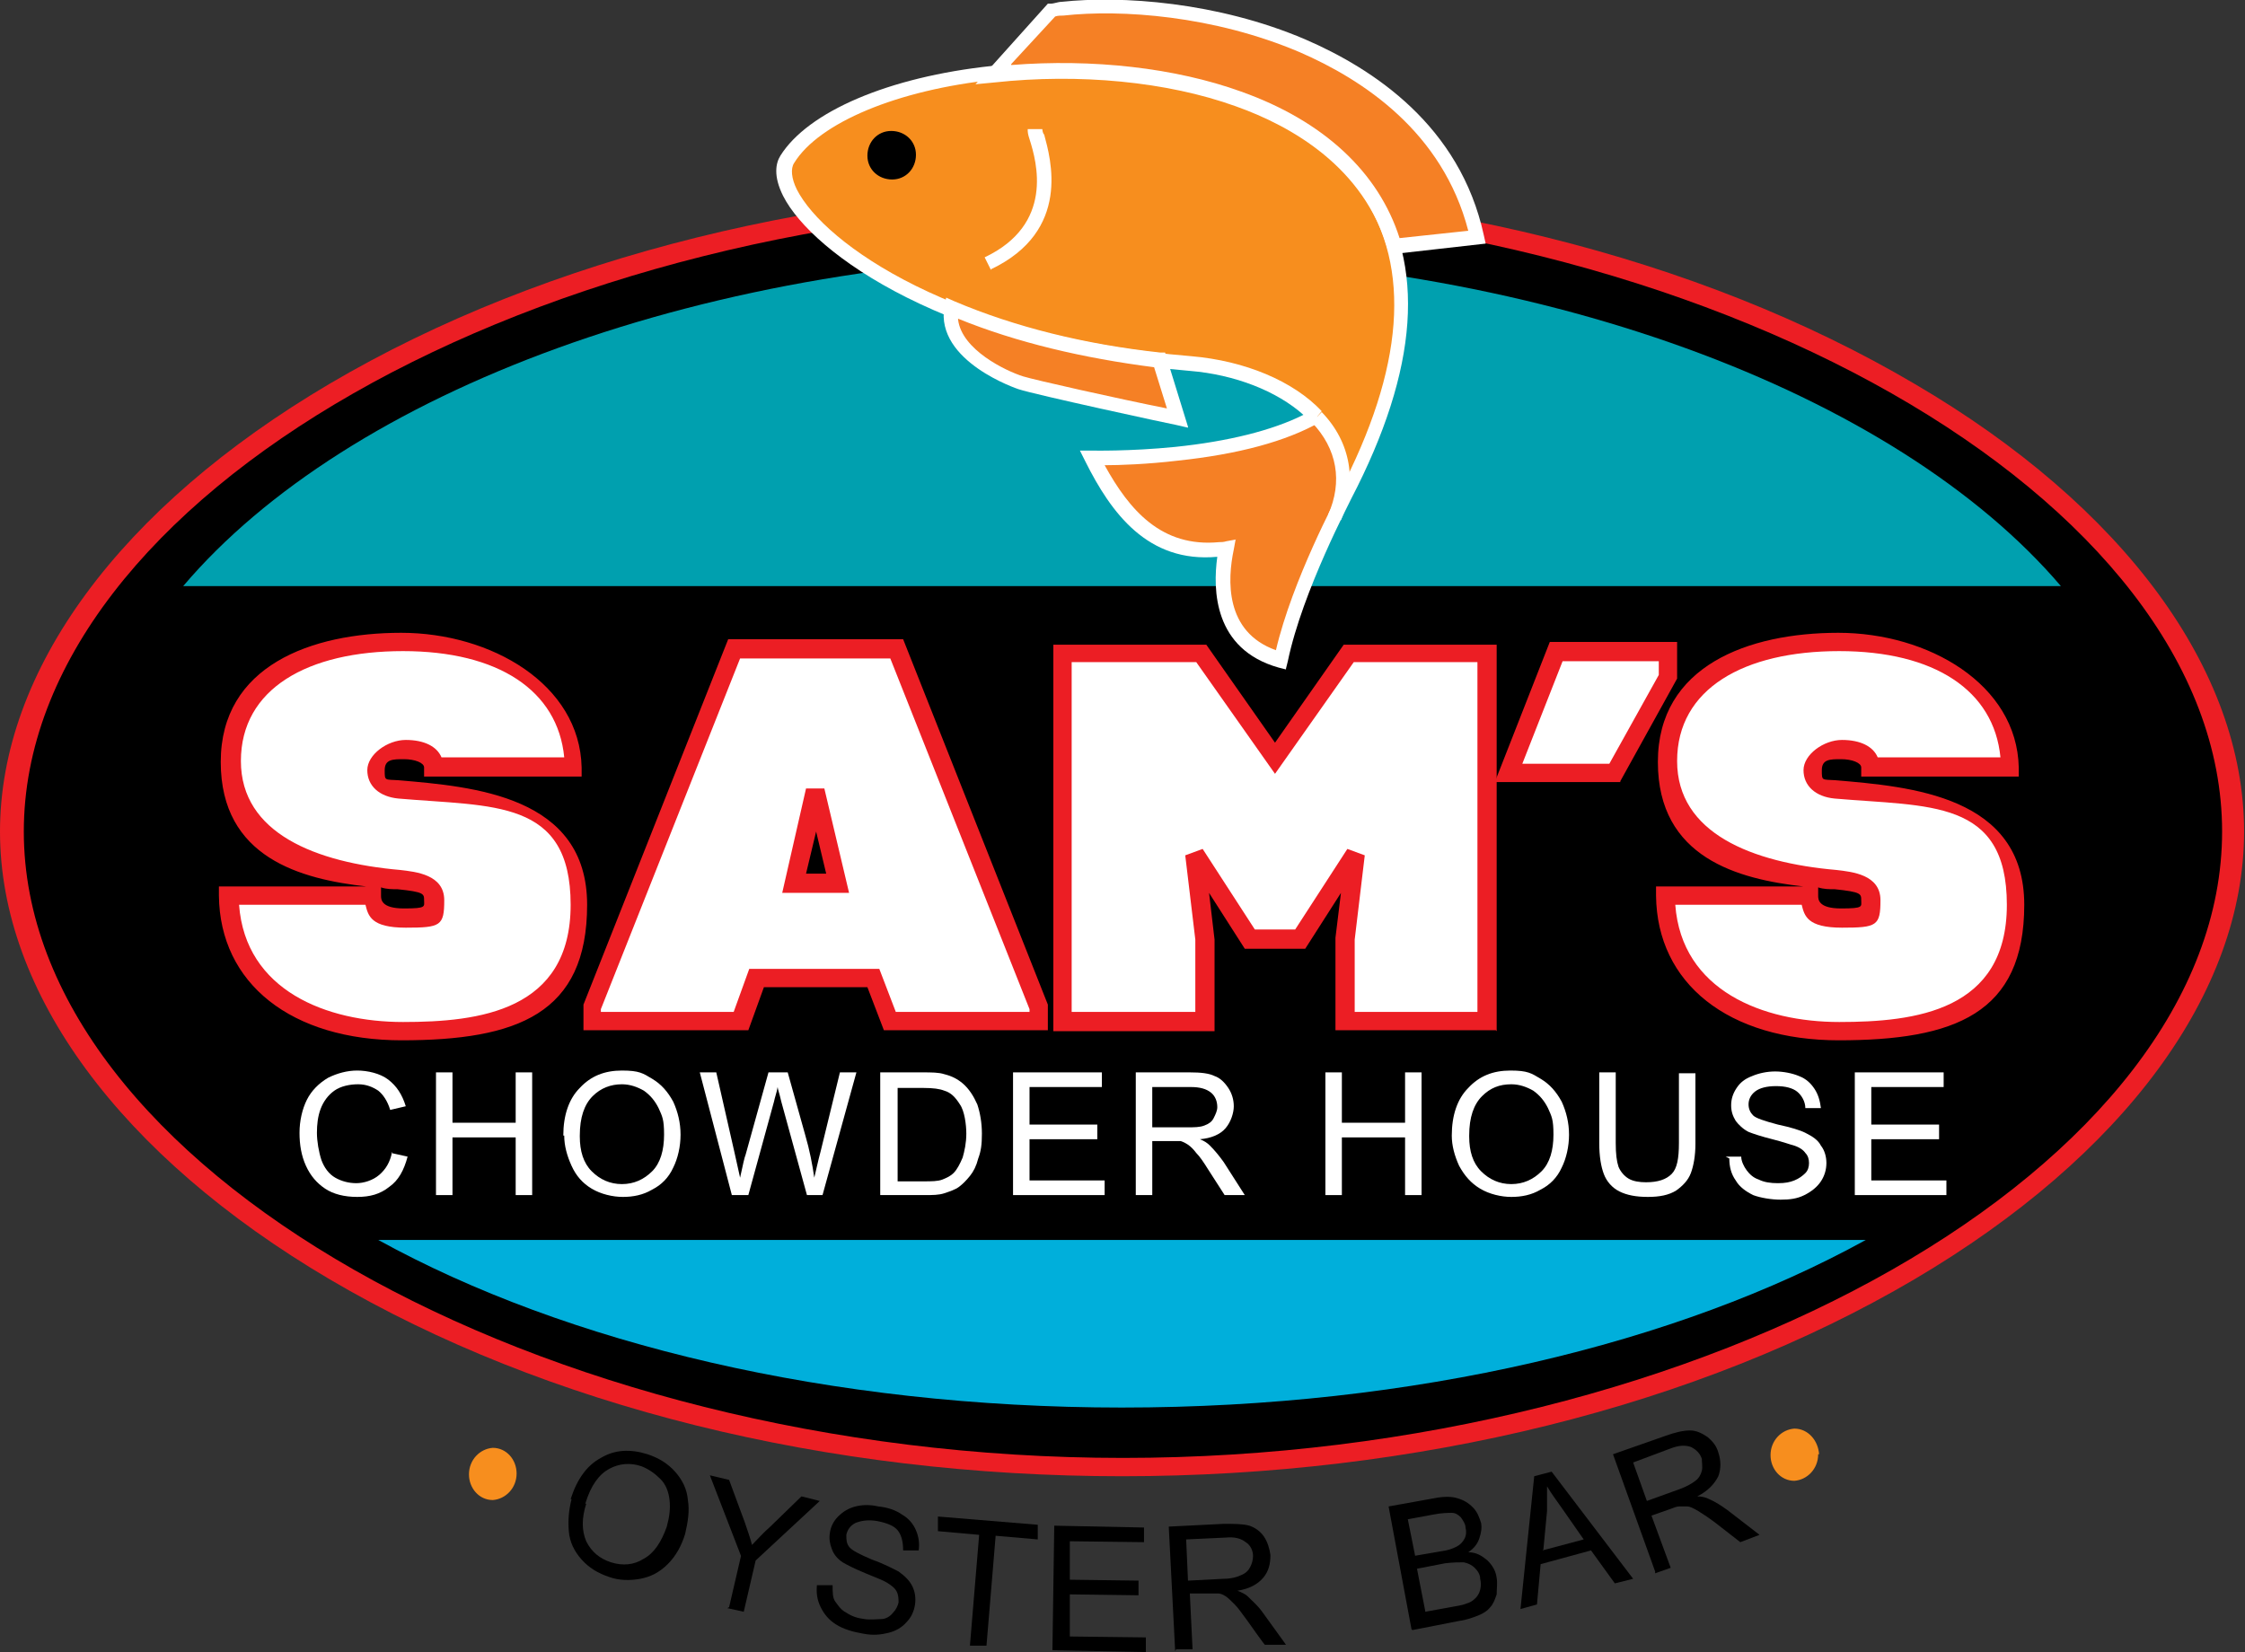 <?xml version="1.0" encoding="UTF-8"?>
<svg id="Layer_1" data-name="Layer 1" xmlns="http://www.w3.org/2000/svg" version="1.1" viewBox="0 0 245.1 180.4">
  <rect x="0" y="0" width="245.1" height="180.4" fill="#333333" stroke="none"/>
  <defs>
    <style>
      .cls-1 {
        fill: #ec1e24;
      }

      .cls-1, .cls-2, .cls-3, .cls-4, .cls-5, .cls-6, .cls-7 {
        stroke-width: 0px;
      }

      .cls-2 {
        fill: #00a0af;
      }

      .cls-3 {
        fill: #f58025;
      }

      .cls-4 {
        fill: #000;
      }

      .cls-5 {
        fill: #00afdb;
      }

      .cls-6 {
        fill: #f78e1e;
      }

      .cls-7 {
        fill: #fff;
      }
    </style>
  </defs>
  <path class="cls-4" d="M122.5,160.2c67,0,121.2-33.7,121.2-69.4S189.5,21.4,122.5,21.4,1.3,55.1,1.3,90.8s54.3,69.4,121.2,69.4Z"/>
  <path class="cls-1" d="M122.5,161.2c-32.2,0-62.9-7.6-86.5-21.5C13.1,126.2,0,108.4,0,90.8s13.1-35.4,36-48.9c23.6-13.9,54.4-21.5,86.5-21.5s62.9,7.6,86.5,21.5c22.9,13.4,36,31.3,36,48.9s-13.1,35.4-36,48.9c-23.6,13.9-54.4,21.5-86.5,21.5ZM122.5,22.4C58.6,22.4,2.6,54.4,2.6,90.8s56.1,68.4,120,68.4,120-32,120-68.4S186.4,22.4,122.5,22.4Z"/>
  <g>
    <g>
      <path class="cls-7" d="M47.4,83.7c0-1.3-1.6-1.9-3.2-1.9s-3.2.6-3.2,2.2,1.1,2,2.5,2.1c8.4.7,19.7,1.7,19.7,12.6s-10.3,13.8-19.3,13.8-18.9-4.7-19-14.8h15.6c0,2,1.8,2.5,3.6,2.5s3.2-.5,3.2-2-1-2-3.8-2.2c-8.8-.7-18.3-2.2-18.3-12.9s8.8-13,18.7-13,18.4,4.4,18.7,13.7h-15.2Z"/>
      <path class="cls-1" d="M43.9,113.6c-12.1,0-19.9-6.2-20-15.8v-1s16.1,0,16.1,0c-7.1-.8-15.9-3.1-15.9-13.6s9.9-14.1,19.7-14.1,19.5,5.6,19.7,14.7v1s-17.2,0-17.2,0v-1c0-.5-1-.9-2.2-.9s-2.1,0-2.1,1.2,0,1,1.5,1.1c8.2.7,20.6,1.7,20.6,13.6s-7.6,14.8-20.3,14.8ZM26.1,98.8c.7,9.4,9.6,12.8,17.9,12.8s18.3-1.2,18.3-12.8-8.5-10.7-18.8-11.6c-2.1-.2-3.4-1.4-3.4-3.1s2.2-3.3,4.2-3.3,3.4.7,3.9,1.9h13.4c-.7-7.3-7.2-11.6-17.6-11.6s-17.7,4.1-17.7,12,8.2,11.1,17.4,11.9c1.7.2,4.8.5,4.8,3.3s-.4,3-4.2,3-4.1-1.3-4.4-2.5h-13.7ZM41.6,96.9v.9c0,.4,0,1.4,2.5,1.4s2.2-.2,2.2-.9,0-.9-2.9-1.2c-.6,0-1.2,0-1.8-.2Z"/>
    </g>
    <g>
      <path class="cls-7" d="M95.4,106.8h-12.7l-1.7,4.7h-16.2v-1.6l15.5-39.1h17.7l15.5,39.1v1.6h-16.2l-1.8-4.7ZM86.7,96.4h4.8l-2.4-10.1-2.4,10.1Z"/>
      <path class="cls-1" d="M114.5,112.5h-18l-1.8-4.7h-11.3l-1.7,4.7h-18v-2.8l15.8-39.9h19.1l15.8,39.9v2.8ZM97.9,110.5h14.5v-.3l-15.2-38.3h-16.4l-15.2,38.3v.3h14.5l1.7-4.7h14.2l1.8,4.7ZM92.7,97.5h-7.3l2.6-11.4h2s2.7,11.4,2.7,11.4ZM88,95.4h2.2l-1.1-4.6-1.1,4.6Z"/>
    </g>
    <g>
      <path class="cls-7" d="M131.5,102.5v9h-15.5v-40.2h15.2l8,11.5,8-11.5h15.1v40.2h-15.4v-9l1.1-9.3-6,9.3h-5.5l-6-9.3,1.1,9.3Z"/>
      <path class="cls-1" d="M163.3,112.5h-17.5v-10.1s.6-4.9.6-4.9l-3.9,6.1h-6.6l-3.9-6.1.6,5.1v10h-17.6v-42.2h16.7l7.5,10.7,7.5-10.7h16.7v42.2ZM147.9,110.5h13.4v-38.2h-13.5l-8.6,12.2-8.6-12.2h-13.6v38.2h13.5v-7.9l-1.1-9.2,1.9-.7,5.7,8.8h4.4l5.7-8.8,1.9.7-1.1,9.2v7.9Z"/>
    </g>
    <g>
      <path class="cls-7" d="M182.1,74l-5.8,10.5h-11.6l5.2-13.2h12.2v2.8Z"/>
      <path class="cls-1" d="M176.9,85.4h-13.7l6-15.3h13.9v4l-6.2,11.2ZM166.2,83.4h9.5l5.4-9.7v-1.5h-10.5l-4.4,11.2Z"/>
    </g>
    <g>
      <path class="cls-7" d="M204.2,83.7c0-1.3-1.6-1.9-3.2-1.9s-3.2.6-3.2,2.2,1.1,2,2.5,2.1c8.4.7,19.7,1.7,19.7,12.6s-10.3,13.8-19.3,13.8-18.9-4.7-18.9-14.8h15.6c0,2,1.8,2.5,3.6,2.5s3.2-.5,3.2-2-1-2-3.8-2.2c-8.8-.7-18.3-2.2-18.3-12.9s8.8-13,18.7-13,18.4,4.4,18.7,13.7h-15.2Z"/>
      <path class="cls-1" d="M200.8,113.6c-12.1,0-19.9-6.2-20-15.8v-1s16.1,0,16.1,0c-7.1-.8-15.9-3.1-15.9-13.6s9.9-14.1,19.7-14.1,19.5,5.6,19.7,14.7v1s-17.2,0-17.2,0v-1c0-.5-1-.9-2.2-.9s-2.1,0-2.1,1.2,0,1,1.5,1.1c8.2.7,20.6,1.7,20.6,13.6s-7.6,14.8-20.3,14.8ZM182.9,98.8c.7,9.4,9.6,12.8,17.9,12.8s18.3-1.2,18.3-12.8-8.5-10.7-18.8-11.6c-2.1-.2-3.4-1.4-3.4-3.1s2.2-3.3,4.2-3.3,3.4.7,3.9,1.9h13.4c-.7-7.3-7.2-11.6-17.6-11.6s-17.7,4.1-17.7,12,8.2,11.1,17.4,11.9c1.7.2,4.8.5,4.8,3.3s-.4,3-4.2,3-4.1-1.3-4.4-2.5h-13.7ZM198.5,96.9v.9c0,.4,0,1.4,2.5,1.4s2.2-.2,2.2-.9,0-.9-2.9-1.2c-.6,0-1.2,0-1.8-.2Z"/>
    </g>
  </g>
  <g>
    <path class="cls-7" d="M42.7,125.9l1.8.4c-.4,1.5-1,2.6-2,3.3-1,.8-2.1,1.1-3.5,1.1s-2.6-.3-3.5-.9c-.9-.6-1.6-1.4-2.1-2.5-.5-1.1-.7-2.3-.7-3.6s.3-2.6.8-3.6c.5-1,1.3-1.8,2.3-2.4,1-.5,2.1-.8,3.2-.8s2.5.3,3.4,1c.9.7,1.5,1.6,1.9,2.9l-1.7.4c-.3-1-.8-1.7-1.3-2.1-.6-.4-1.3-.7-2.2-.7s-1.9.2-2.6.7c-.7.5-1.2,1.2-1.5,2-.3.8-.4,1.7-.4,2.6s.2,2.1.5,3c.3.8.8,1.5,1.5,1.9.7.4,1.5.6,2.3.6s1.8-.3,2.5-.9c.7-.6,1.2-1.4,1.4-2.5Z"/>
    <path class="cls-7" d="M47.6,130.5v-13.4h1.8v5.5h6.9v-5.5h1.8v13.4h-1.8v-6.3h-6.9v6.3h-1.8Z"/>
    <path class="cls-7" d="M61.5,124c0-2.2.6-4,1.8-5.2,1.2-1.3,2.7-1.9,4.6-1.9s2.3.3,3.3.9c1,.6,1.7,1.4,2.3,2.5.5,1.1.8,2.3.8,3.6s-.3,2.6-.8,3.6c-.5,1.1-1.3,1.9-2.3,2.4-1,.6-2.1.8-3.2.8s-2.4-.3-3.4-.9c-1-.6-1.7-1.4-2.2-2.5-.5-1.1-.8-2.2-.8-3.3ZM63.3,124.1c0,1.6.4,2.9,1.3,3.8.9.9,2,1.4,3.3,1.4s2.4-.5,3.3-1.4c.9-.9,1.3-2.3,1.3-4s-.2-2-.6-2.9c-.4-.8-.9-1.4-1.6-1.9-.7-.4-1.5-.7-2.4-.7-1.2,0-2.3.4-3.2,1.3-.9.9-1.4,2.3-1.4,4.3Z"/>
    <path class="cls-7" d="M79.9,130.5l-3.5-13.4h1.8l2,8.8c.2.9.4,1.8.6,2.7.3-1.4.5-2.3.6-2.5l2.5-9h2.1l1.9,6.8c.5,1.7.8,3.3,1,4.7.2-.8.4-1.8.7-2.9l2.1-8.6h1.8l-3.7,13.4h-1.7l-2.8-10.2c-.2-.9-.4-1.4-.4-1.6-.1.6-.3,1.1-.4,1.6l-2.8,10.2h-1.8Z"/>
    <path class="cls-7" d="M96.1,130.5v-13.4h4.6c1,0,1.8,0,2.4.2.8.2,1.4.5,2,1,.7.6,1.2,1.4,1.6,2.3.3.9.5,2,.5,3.2s-.1,1.9-.4,2.7c-.2.8-.5,1.4-.9,1.9-.4.5-.8.9-1.2,1.2-.4.3-1,.5-1.6.7-.6.2-1.3.2-2.1.2h-4.8ZM97.9,129h2.9c.9,0,1.6,0,2.1-.2.5-.2.9-.4,1.2-.7.4-.4.7-1,1-1.7.2-.7.4-1.6.4-2.6s-.2-2.5-.7-3.2c-.5-.8-1-1.3-1.7-1.5-.5-.2-1.2-.3-2.3-.3h-2.8v10.2Z"/>
    <path class="cls-7" d="M110.6,130.5v-13.4h9.7v1.6h-7.9v4.1h7.4v1.6h-7.4v4.5h8.2v1.6h-10Z"/>
    <path class="cls-7" d="M124,130.5v-13.4h5.9c1.2,0,2.1.1,2.7.4.6.2,1.1.7,1.5,1.3s.6,1.3.6,2-.3,1.7-.9,2.4c-.6.7-1.6,1.1-2.8,1.2.5.2.8.4,1.1.7.5.5,1,1.1,1.5,1.8l2.3,3.6h-2.2l-1.8-2.8c-.5-.8-.9-1.4-1.3-1.8-.3-.4-.6-.7-.9-.9-.3-.2-.5-.3-.8-.4-.2,0-.5,0-1,0h-2.1v5.9h-1.8ZM125.8,123.1h3.8c.8,0,1.4,0,1.9-.2.5-.2.8-.4,1-.8.2-.4.4-.8.4-1.2,0-.6-.2-1.2-.7-1.6-.5-.4-1.2-.6-2.2-.6h-4.2v4.4Z"/>
    <path class="cls-7" d="M144.7,130.5v-13.4h1.8v5.5h6.9v-5.5h1.8v13.4h-1.8v-6.3h-6.9v6.3h-1.8Z"/>
    <path class="cls-7" d="M158.5,124c0-2.2.6-4,1.8-5.2,1.2-1.3,2.7-1.9,4.6-1.9s2.3.3,3.3.9c1,.6,1.7,1.4,2.3,2.5.5,1.1.8,2.3.8,3.6s-.3,2.6-.8,3.6c-.5,1.1-1.3,1.9-2.3,2.4-1,.6-2.1.8-3.2.8s-2.4-.3-3.4-.9c-1-.6-1.7-1.4-2.3-2.5-.5-1.1-.8-2.2-.8-3.3ZM160.4,124.1c0,1.6.4,2.9,1.3,3.8.9.9,2,1.4,3.3,1.4s2.4-.5,3.3-1.4c.9-.9,1.3-2.3,1.3-4s-.2-2-.6-2.9c-.4-.8-.9-1.4-1.6-1.9-.7-.4-1.5-.7-2.4-.7-1.3,0-2.3.4-3.2,1.3-.9.9-1.4,2.3-1.4,4.3Z"/>
    <path class="cls-7" d="M183.3,117.2h1.8v7.7c0,1.3-.2,2.4-.5,3.2-.3.8-.9,1.4-1.6,1.9-.8.5-1.8.7-3.1.7s-2.3-.2-3.1-.6c-.8-.4-1.4-1.1-1.7-1.9-.3-.8-.5-1.9-.5-3.4v-7.7h1.8v7.7c0,1.2.1,2,.3,2.6.2.5.6,1,1.1,1.3.5.3,1.2.4,1.9.4,1.3,0,2.2-.3,2.8-.9.6-.6.8-1.7.8-3.4v-7.7Z"/>
    <path class="cls-7" d="M188.4,126.3h1.7c0,.5.3,1.1.6,1.5.3.4.7.8,1.3,1,.6.3,1.3.4,2.1.4s1.3-.1,1.8-.3c.5-.2.9-.5,1.2-.8.3-.3.4-.7.4-1.1s-.1-.8-.4-1.1c-.2-.3-.6-.6-1.2-.8-.4-.1-1.2-.4-2.4-.7-1.2-.3-2.1-.6-2.6-.8-.6-.3-1.1-.8-1.4-1.2-.3-.5-.5-1-.5-1.7s.2-1.3.6-1.9c.4-.6.9-1,1.7-1.3.7-.3,1.6-.5,2.5-.5s1.9.2,2.6.5c.8.3,1.3.8,1.7,1.4.4.6.6,1.3.7,2.1h-1.7c0-.7-.4-1.4-.9-1.8-.5-.4-1.3-.6-2.3-.6s-1.8.2-2.3.6c-.5.4-.7.9-.7,1.4s.2.9.5,1.2c.3.3,1.2.6,2.7,1,1.4.3,2.4.6,3,.9.8.4,1.4.8,1.7,1.4.4.5.6,1.2.6,1.9s-.2,1.4-.6,2c-.4.6-1,1.1-1.8,1.5-.8.4-1.6.5-2.6.5s-2.2-.2-3-.5c-.8-.4-1.5-.9-1.9-1.6-.5-.7-.7-1.5-.7-2.4Z"/>
    <path class="cls-7" d="M202.5,130.5v-13.4h9.7v1.6h-7.9v4.1h7.4v1.6h-7.4v4.5h8.2v1.6h-10Z"/>
  </g>
  <path class="cls-5" d="M122.5,153.7c31.9,0,60.7-7,81.2-18.3H41.3c20.5,11.3,49.3,18.3,81.2,18.3Z"/>
  <path class="cls-2" d="M122.5,27.8c-45.4,0-84.6,15.1-102.5,36.2h205c-17.9-21-57.1-36.2-102.5-36.2Z"/>
  <path class="cls-6" d="M143.7,45.5c-3-3.2-8.1-5.3-13.7-5.8-31.6-2.6-46.9-17.5-44-22.2C95.9,1.2,175.2,0,146.8,54.2c0,0-5.3,10-7,17.9-6.6-1.9-6.9-7.8-5.9-12.2-7.9,1.3-11.7-4.1-14.7-9.8,0,0,15.7.4,24.4-4.6h0Z"/>
  <path class="cls-3" d="M143.8,45.5c2.8,2.9,3.8,6.8,1.9,11-1.1,2.8-4.1,7.8-5.8,15.7-6.6-1.9-6.9-7.9-5.9-12.3-7.9,1.3-11.7-4.1-14.7-9.8,0,0,15.6.2,24.5-4.5Z"/>
  <g>
    <path class="cls-7" d="M146.4,56.8l-1.4-.6c1.6-3.6,1-7.2-1.8-10.1l1.1-1.1c3.2,3.3,3.9,7.7,2.1,11.8Z"/>
    <path class="cls-7" d="M140.4,73.1l-.8-.2c-7.1-2-7.2-8.5-6.7-12.1-7.6.7-11.6-4.8-14.4-10.4l-.6-1.2h1.3s4.1.1,9.1-.4c5.8-.6,10.6-1.8,14-3.5-2.9-2.6-7.5-4.4-12.4-4.8-26.4-2.2-41.2-12.8-44.4-19.1-1.1-2.2-.8-3.6-.3-4.4,3-4.8,11.8-8.6,23.1-9.8,14-1.5,33.3,1,41.6,13.1,5.8,8.5,5,20-2.4,34.2,0,.1-5.3,10-6.9,17.7l-.2.8ZM134.9,58.9l-.2,1.1c-.7,3.3-1,9,4.6,11,1.8-7.7,6.7-16.8,6.9-17.2,7.1-13.6,7.9-24.6,2.5-32.6-7.9-11.5-26.5-13.9-40.1-12.5-10.6,1.1-19.2,4.7-21.9,9.1-.4.6-.3,1.7.3,2.9,3,5.9,17.3,16.1,43.1,18.2,5.8.5,11.1,2.7,14.2,6l-.5.6.3.6c-3.7,2.1-8.9,3.5-15.5,4.2-3.4.4-6.4.5-8,.5,2.7,4.9,6.2,9,12.5,8.4.2,0,.5,0,.8-.1l1.1-.2Z"/>
  </g>
  <path class="cls-3" d="M103.8,33.8c-.7,4.6,5.8,7.5,7.6,8.1,1.8.6,17.1,3.9,17.1,3.9l-2-6.2c-9.1-1.1-16.7-3.2-22.8-5.7h0Z"/>
  <path class="cls-7" d="M129.7,46.7l-1.3-.3c-.6-.1-15.4-3.3-17.2-3.9,0,0-9.1-3-8.1-9l.2-1,.9.4c6.6,2.8,14.2,4.7,22.5,5.6h.5c0,0,2.5,8.1,2.5,8.1ZM104.6,34.9c.4,3.3,5.2,5.6,7.1,6.2,1.3.4,10.2,2.4,15.7,3.5l-1.4-4.5c-7.8-1-15-2.7-21.4-5.3Z"/>
  <path class="cls-3" d="M161.3,25.9C156.5,4.4,128.6-.8,114.8,1.2l-6.4,6.9c17.5-1.9,39.2,2.7,43.8,18.8l9.1-1Z"/>
  <path class="cls-7" d="M151.7,27.8l-.2-.6c-2.6-8.9-10.4-13.4-16.6-15.6-7.5-2.7-17.1-3.6-26.3-2.6l-2.1.2L114.4.4h.3c.4,0,.8-.2,1.2-.2,6.5-.7,17,0,26.6,4.1,7.4,3.2,16.9,9.4,19.5,21.4l.2.9-10.6,1.2ZM110.4,7.1c8.9-.7,17.9.3,25.1,2.9,9,3.2,15,8.8,17.3,16l7.5-.8c-2.8-10.8-11.5-16.5-18.4-19.5-9.4-4-19.5-4.7-25.8-4-.3,0-.6,0-.9.1l-4.8,5.2Z"/>
  <path class="cls-4" d="M100,16.9c0,1.5-1.1,2.7-2.6,2.7-1.5,0-2.7-1.1-2.7-2.6,0-1.5,1.1-2.7,2.6-2.7,1.5,0,2.7,1.1,2.7,2.6Z"/>
  <path class="cls-7" d="M108.2,29.5l-.7-1.4c7.6-3.6,5.7-10.4,4.9-12.9-.2-.6-.2-.8-.2-1.1h1.6c0,0,0,0,0,0,0,0,0,.4.2.6.7,2.6,3,10.5-5.8,14.7Z"/>
  <g>
    <path class="cls-4" d="M62.3,163.7c.7-2.2,1.8-3.7,3.3-4.5,1.5-.9,3.2-1,5.1-.4,1.2.4,2.2,1,3,1.9.8.9,1.3,1.9,1.4,3.1.2,1.2,0,2.4-.3,3.7-.4,1.3-1,2.4-1.9,3.3-.9.9-1.9,1.4-3,1.6-1.1.2-2.3.2-3.4-.2-1.2-.4-2.2-1-3-1.9-.8-.9-1.3-1.9-1.4-3.1s0-2.3.3-3.5ZM64,164.2c-.5,1.6-.5,2.9,0,4.1.6,1.2,1.5,1.9,2.7,2.3,1.3.4,2.5.3,3.6-.4,1.1-.6,1.9-1.8,2.5-3.5.3-1.1.4-2,.3-2.9-.1-.9-.4-1.7-1-2.3-.6-.6-1.3-1.1-2.1-1.4-1.2-.4-2.4-.3-3.5.3s-2,1.8-2.6,3.8Z"/>
    <path class="cls-4" d="M79.6,175.5l1.3-5.6-3.4-8.8,2.1.5,1.7,4.6c.3.9.6,1.7.8,2.5.6-.6,1.2-1.3,2-2l3.4-3.3,2,.5-7,6.5-1.3,5.6-1.8-.4Z"/>
    <path class="cls-4" d="M89.2,173.1h1.7c0,.8,0,1.4.3,1.8s.6.9,1.2,1.2c.6.4,1.2.6,2,.7.7.1,1.3,0,1.8,0s1-.3,1.3-.7c.3-.3.5-.7.6-1.1,0-.4,0-.8-.2-1.2-.2-.4-.6-.7-1.1-1-.3-.2-1.1-.5-2.3-1-1.2-.5-2-.9-2.5-1.2-.6-.4-1-.9-1.2-1.5-.2-.5-.3-1.1-.2-1.7.1-.7.4-1.3.9-1.8.5-.5,1.1-.9,1.9-1.1.8-.2,1.6-.2,2.5,0,1,.1,1.9.4,2.6.9.7.4,1.2,1,1.5,1.7.3.7.4,1.4.3,2.2h-1.7c0-1-.2-1.7-.6-2.2s-1.2-.8-2.2-1c-1.1-.2-1.9,0-2.4.2-.6.3-.9.8-1,1.3,0,.5,0,.9.3,1.3.3.4,1.1.8,2.5,1.4,1.4.5,2.3,1,2.9,1.3.7.5,1.2,1,1.5,1.6.3.6.4,1.3.3,2-.1.7-.4,1.4-.9,1.9-.5.6-1.2,1-2,1.2-.8.2-1.7.3-2.7.1-1.2-.2-2.2-.5-3-1-.8-.5-1.3-1.1-1.7-1.9-.4-.8-.5-1.6-.4-2.5Z"/>
    <path class="cls-4" d="M105.9,179.6l1-12-4.5-.4v-1.6c.1,0,10.9.9,10.9.9v1.6c-.1,0-4.6-.4-4.6-.4l-1,12h-1.8Z"/>
    <path class="cls-4" d="M114.9,180.2l.2-13.6,9.8.2v1.6s-8.1-.1-8.1-.1v4.2c0,0,7.5.1,7.5.1v1.6s-7.5-.1-7.5-.1v4.6c0,0,8.3.1,8.3.1v1.6s-10.2-.2-10.2-.2Z"/>
    <path class="cls-4" d="M128.3,180.3l-.7-13.6,6-.3c1.2,0,2.1,0,2.8.2.6.2,1.2.6,1.6,1.2.4.6.6,1.3.7,2,0,1-.2,1.8-.8,2.5-.6.7-1.5,1.2-2.8,1.4.5.2.9.4,1.1.6.5.5,1.1,1,1.6,1.7l2.6,3.6h-2.3c0,.1-1.9-2.6-1.9-2.6-.6-.8-1-1.4-1.4-1.8-.4-.4-.7-.7-1-.9-.3-.2-.6-.3-.8-.3-.2,0-.5,0-1,0h-2.1c0,.1.3,6.1.3,6.1h-1.8ZM129.7,172.6l3.9-.2c.8,0,1.5-.2,1.9-.4.5-.2.8-.5,1-.9.2-.4.3-.8.3-1.2,0-.6-.3-1.2-.8-1.5-.5-.4-1.2-.6-2.2-.5l-4.3.2.2,4.5Z"/>
    <path class="cls-4" d="M154.1,177.9l-2.5-13.4,5-.9c1-.2,1.9-.2,2.5,0,.7.2,1.2.5,1.7,1,.5.5.7,1.1.9,1.7.1.6,0,1.1-.2,1.7-.2.6-.6,1.1-1.2,1.5.9,0,1.5.4,2.1.9.5.5.9,1.1,1,1.9.1.6,0,1.2,0,1.8-.2.6-.4,1.1-.7,1.4-.3.4-.8.7-1.3.9s-1.3.5-2.1.6l-5.1,1ZM154.4,169.9l2.9-.5c.8-.1,1.3-.3,1.7-.5.4-.2.7-.5.9-.9.2-.4.2-.8.1-1.2,0-.4-.3-.8-.5-1.1-.3-.3-.6-.5-1-.5-.4,0-1.1,0-2.1.2l-2.7.5.8,4ZM155.6,176l3.3-.6c.6-.1,1-.2,1.2-.3.4-.1.7-.3,1-.6.2-.2.4-.5.5-.9s.1-.8,0-1.2c0-.5-.3-.9-.6-1.2-.3-.3-.7-.5-1.2-.6-.5,0-1.1,0-2,.1l-3.1.6.9,4.6Z"/>
    <path class="cls-4" d="M166,175.7l1.5-14.5,1.9-.5,8.9,11.7-2,.5-2.6-3.6-5.5,1.5-.4,4.4-1.8.5ZM168.4,169.3l4.5-1.2-2.3-3.3c-.7-1-1.3-1.8-1.7-2.5,0,.9,0,1.8,0,2.7l-.4,4.2Z"/>
    <path class="cls-4" d="M180.7,171.6l-4.6-12.8,5.7-2c1.1-.4,2-.6,2.7-.6.7,0,1.3.3,1.9.7.6.5,1,1,1.2,1.7.3.9.3,1.8,0,2.6-.4.8-1.1,1.6-2.3,2.2.5,0,.9.1,1.3.3.7.3,1.3.7,2,1.2l3.5,2.7-2.1.8-2.7-2.1c-.8-.6-1.4-1-1.9-1.3-.5-.3-.9-.5-1.2-.5-.3,0-.6,0-.9,0-.2,0-.5.1-1,.3l-2,.7,2.1,5.7-1.7.6ZM179.8,163.9l3.6-1.3c.8-.3,1.3-.6,1.7-.9.4-.3.6-.7.7-1.1.1-.4,0-.9,0-1.3-.2-.6-.6-1-1.2-1.3-.6-.2-1.3-.2-2.3.2l-4,1.5,1.5,4.2Z"/>
  </g>
  <path class="cls-6" d="M56.4,160.9c0,1.6-1.2,2.8-2.6,2.9-1.5,0-2.6-1.3-2.6-2.8,0-1.6,1.2-2.8,2.6-2.9,1.5,0,2.6,1.3,2.6,2.8Z"/>
  <path class="cls-6" d="M198.5,158.8c0,1.6-1.2,2.8-2.6,2.9-1.5,0-2.6-1.3-2.6-2.8,0-1.6,1.2-2.8,2.6-2.9,1.5,0,2.6,1.3,2.7,2.8Z"/>
</svg>